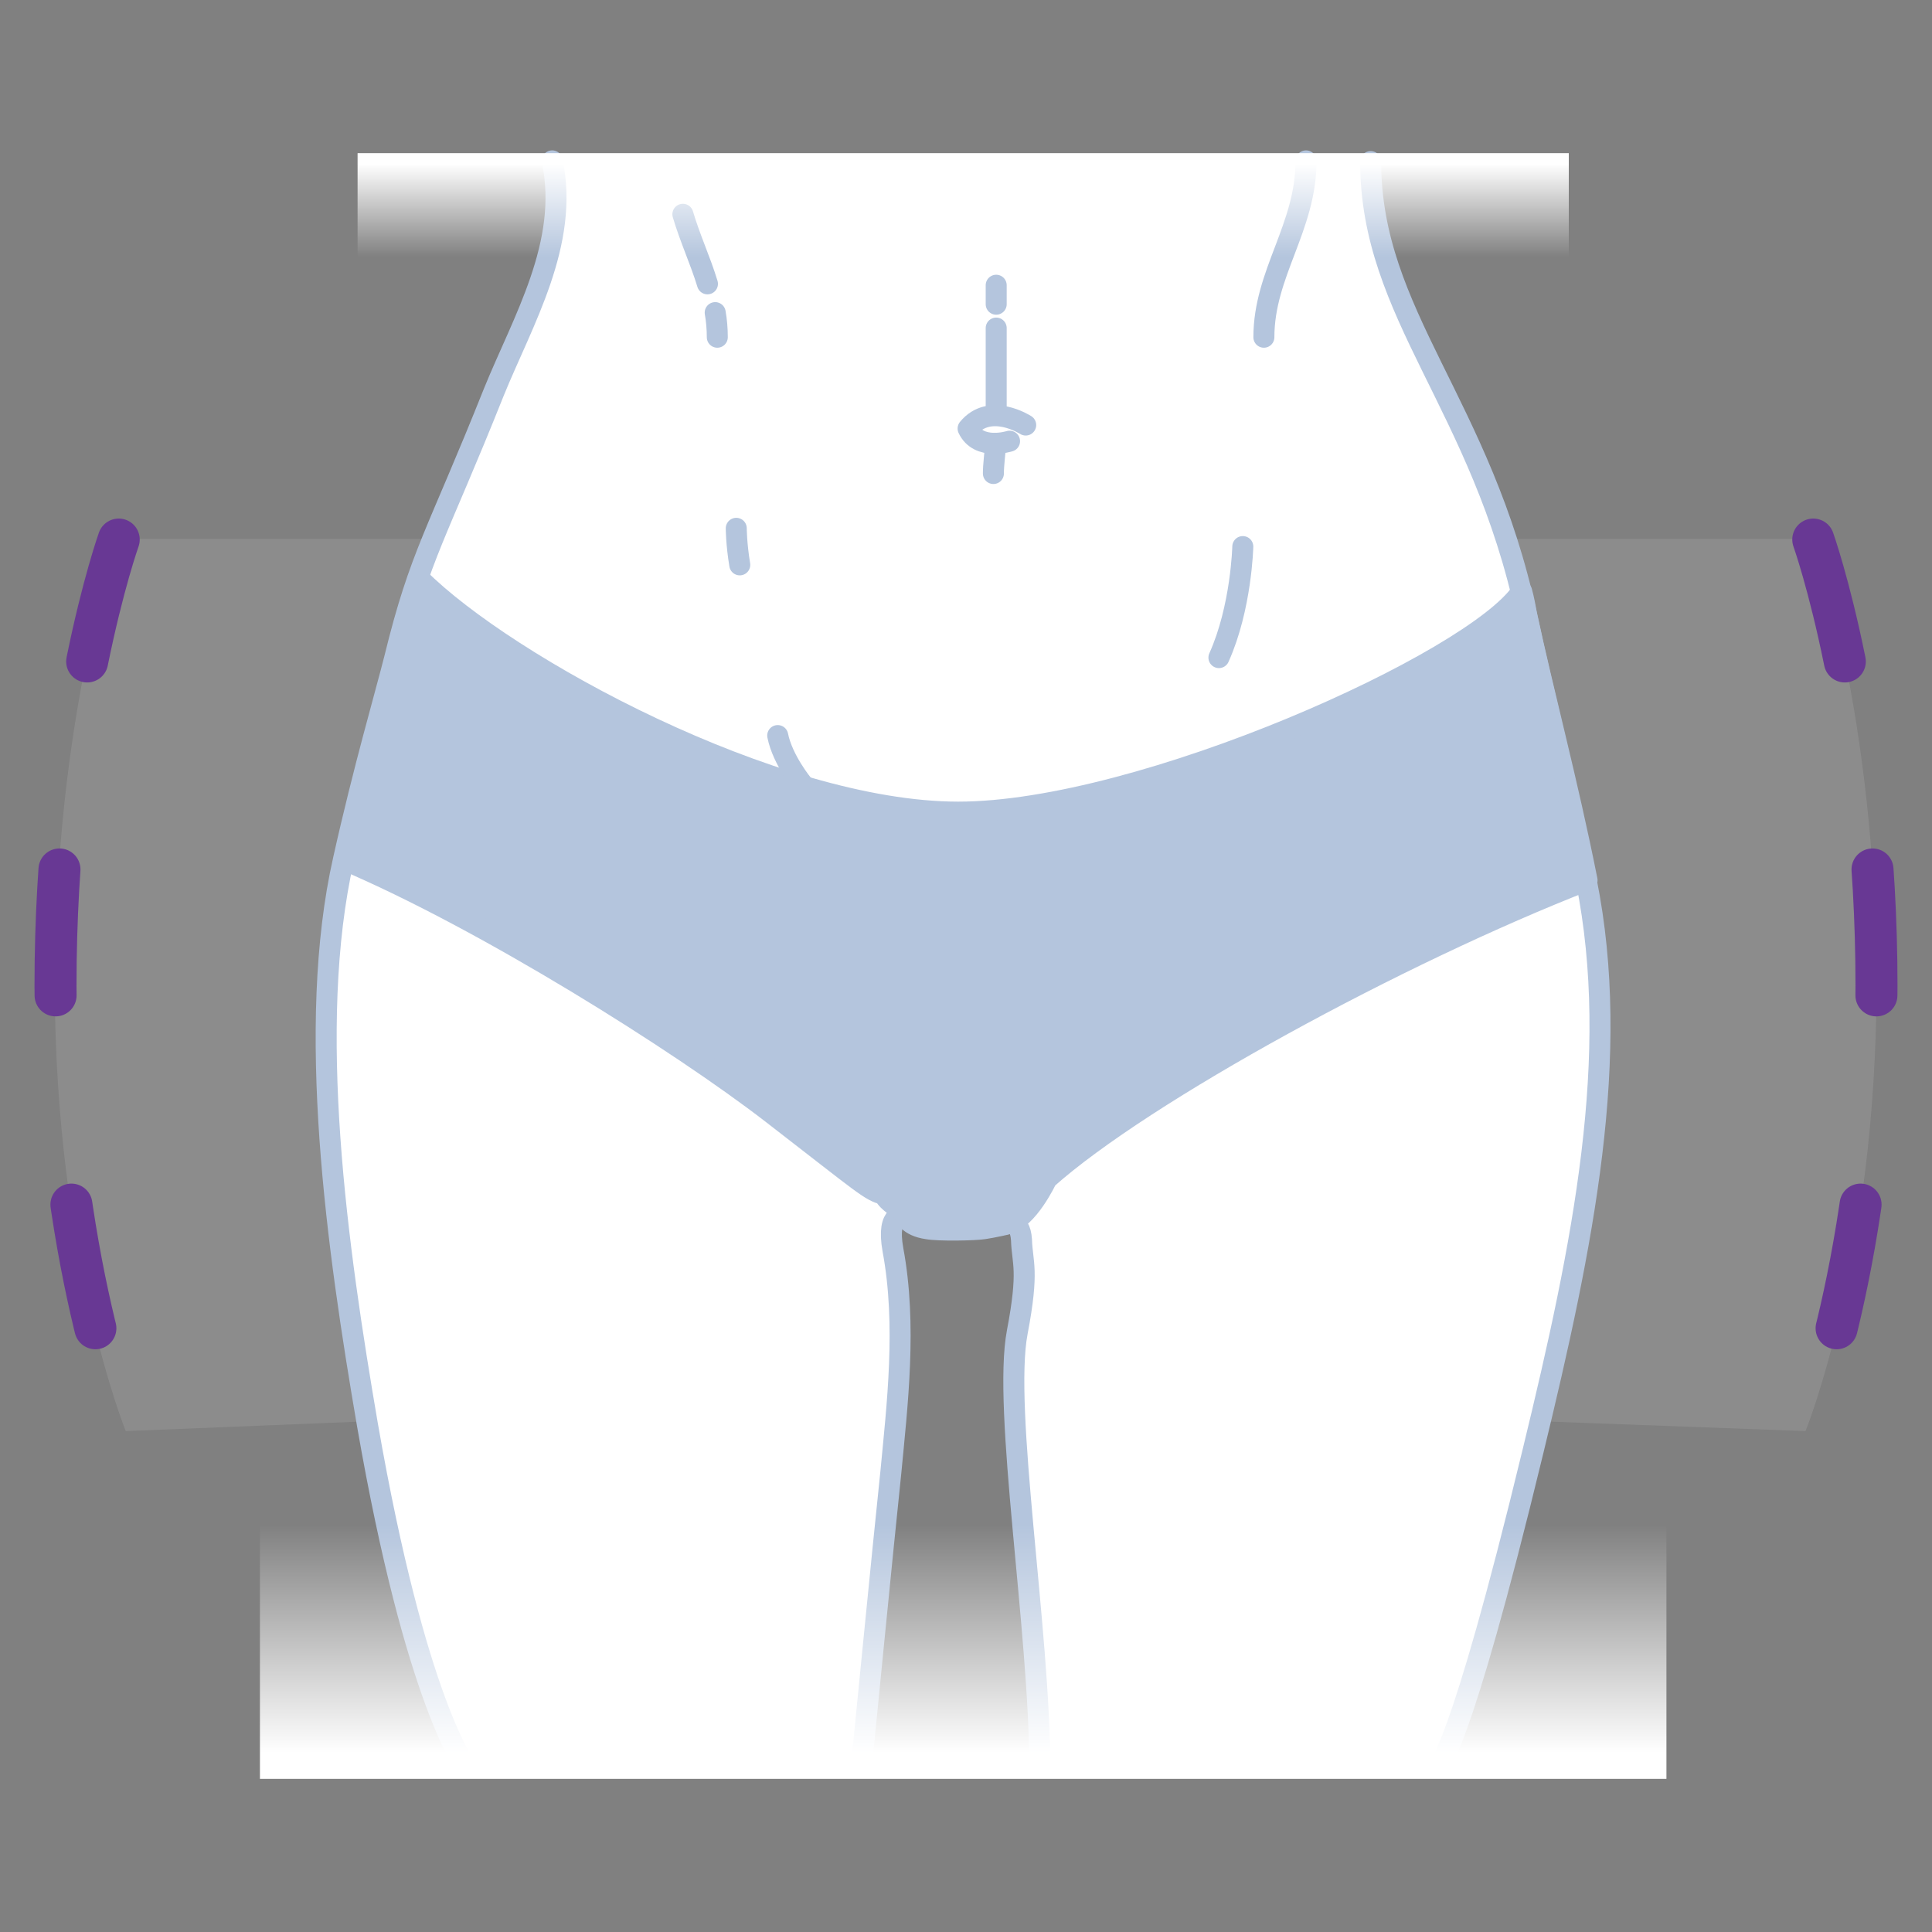 <svg
  width="92"
  height="92"
  viewBox="0 0 92 92"
  fill="none"
  xmlns="http://www.w3.org/2000/svg">
  <rect x="0" y="0" width="92" height="92" fill="#808080" stroke="none"/>
  <path
    opacity="0.1"
    d="M73.332 67.679L85.978 68.147C85.978 68.147 89.357 59.817 89.357 46.903C89.357 33.99 86.346 25.66 86.346 25.66H71.626L73.265 31.815L74.001 34.927L75.139 39.142L75.339 40.547L76.075 44.963L76.042 49.513L75.674 55.468L74.57 61.657L73.332 67.679Z"
    fill="white" />
  <path
    d="M86.346 25.693C86.346 25.693 89.357 34.124 89.357 46.937C89.357 59.75 85.978 68.18 85.978 68.18"
    stroke="#683894"
    stroke-width="2"
    stroke-miterlimit="10"
    stroke-linecap="round"
    stroke-dasharray="6 10" />
  <path
    opacity="0.1"
    d="M17.564 67.679L5.988 68.147C5.988 68.147 2.609 59.817 2.609 46.903C2.609 33.99 5.62 25.66 5.62 25.66H20.34L18.701 31.815L17.965 34.927L16.828 39.142L16.46 40.547L15.724 44.963L15.59 49.513L15.891 55.468L16.56 61.657L17.564 67.679Z"
    fill="white" />
  <path
    d="M5.654 25.693C5.654 25.693 2.643 34.124 2.643 46.937C2.643 59.75 6.022 68.18 6.022 68.18"
    stroke="#683894"
    stroke-width="2"
    stroke-miterlimit="10"
    stroke-linecap="round"
    stroke-dasharray="6 10" />
  <path d="M72.998 69.084C69.452 83.737 68.448 84.138 68.448 84.138C68.448 84.138 53.159 84.138 49.513 84.138C49.513 77.615 47.74 67.043 48.442 63.396C49.011 60.386 48.71 60.118 48.643 59.014C48.609 57.943 47.941 58.244 47.873 58.278C47.773 58.278 47.205 58.412 46.837 58.479C46.368 58.545 44.695 58.579 44.16 58.479C43.257 58.345 43.09 57.843 43.09 57.843C43.09 57.843 42.186 57.575 42.521 59.482C43.19 63.095 42.721 66.909 42.42 70.087C42.119 73.266 41.015 84.138 41.015 84.138H22.247C22.247 84.138 19.839 81.094 17.53 67.812C16.058 59.415 14.586 48.877 16.393 40.882C17.396 36.532 18.433 33.02 18.835 31.28C20.039 26.362 20.842 25.425 23.552 18.634C24.89 15.255 27.165 11.542 26.329 7.628H65.303C65.303 14.921 70.623 19.136 72.73 29.206C73.5 32.852 74.671 37.168 75.574 41.852C77.213 50.249 75.407 59.181 72.998 69.084Z" fill="white" />
  <path d="M75.574 41.919C66.641 45.398 54.464 52.022 49.847 56.137C49.847 56.137 48.944 58.077 47.94 58.278C47.84 58.278 47.271 58.412 46.903 58.478C46.435 58.545 44.762 58.579 44.227 58.478C43.859 58.412 43.625 58.311 43.457 58.211C43.324 58.044 43.223 57.943 43.156 57.876C42.721 57.408 42.353 57.341 42.086 56.873C41.417 56.705 41.182 56.438 36.766 53.025C32.35 49.613 23.084 43.792 16.393 40.948C17.363 36.599 18.433 33.087 18.835 31.347C19.203 29.774 19.537 28.604 19.939 27.533C24.121 31.715 36.9 38.673 45.632 38.673C54.364 38.673 70.221 31.514 72.462 28.169C72.563 28.537 72.63 28.905 72.697 29.273C73.466 32.886 74.637 37.201 75.574 41.919Z" fill="#B4C5DD" />
  <path
    d="M26.295 7.661C27.131 11.575 24.89 15.289 23.518 18.668C20.809 25.459 20.006 26.396 18.801 31.314C18.366 33.053 17.329 36.566 16.359 40.915C14.553 48.877 16.058 59.449 17.497 67.846C19.805 81.127 22.214 84.172 22.214 84.172H41.015C41.015 84.172 42.086 73.266 42.42 70.121C42.721 66.943 43.19 63.095 42.521 59.516C42.186 57.642 43.089 57.876 43.089 57.876C43.089 57.876 43.223 58.378 44.16 58.512C44.695 58.612 46.401 58.579 46.836 58.512C47.305 58.445 48.007 58.278 47.873 58.311C47.873 58.311 48.576 57.943 48.643 59.047C48.676 60.151 49.011 60.452 48.442 63.43C47.739 67.11 49.513 77.648 49.513 84.172H68.448C68.448 84.172 69.451 83.77 72.998 69.117C75.406 59.215 77.213 50.282 75.54 41.952C74.603 37.235 73.466 32.919 72.697 29.306C70.555 19.236 65.27 14.988 65.27 7.695"
    stroke="#B4C5DD"
    stroke-miterlimit="10"
    stroke-linecap="round"
    stroke-linejoin="round" />
  <path
    d="M47.405 21.11C47.372 21.745 47.305 22.113 47.305 22.548"
    stroke="#B4C5DD"
    stroke-miterlimit="10"
    stroke-linecap="round"
    stroke-linejoin="round" />
  <path
    d="M47.438 15.623V19.772"
    stroke="#B4C5DD"
    stroke-miterlimit="10"
    stroke-linecap="round"
    stroke-linejoin="round" />
  <path
    d="M47.438 13.583V14.486"
    stroke="#B4C5DD"
    stroke-miterlimit="10"
    stroke-linecap="round"
    stroke-linejoin="round" />
  <path
    d="M48.843 20.24C48.843 20.24 47.137 19.136 46.1 20.407C46.602 21.478 48.074 21.009 48.074 21.009"
    stroke="#B4C5DD"
    stroke-miterlimit="10"
    stroke-linecap="round"
    stroke-linejoin="round" />
  <path
    d="M62.192 7.661C62.192 10.839 60.185 13.014 60.185 16.058"
    stroke="#B4C5DD"
    stroke-miterlimit="10"
    stroke-linecap="round"
    stroke-linejoin="round" />
  <path
    d="M34.057 14.887C34.123 15.255 34.157 15.657 34.157 16.058"
    stroke="#B4C5DD"
    stroke-miterlimit="10"
    stroke-linecap="round"
    stroke-linejoin="round" />
  <path
    d="M32.518 10.204C32.852 11.341 33.354 12.412 33.688 13.516"
    stroke="#B4C5DD"
    stroke-miterlimit="10"
    stroke-linecap="round"
    stroke-linejoin="round" />
  <path
    d="M59.181 26.028C59.181 26.028 59.114 28.938 58.044 31.314"
    stroke="#B4C5DD"
    stroke-miterlimit="10"
    stroke-linecap="round"
    stroke-linejoin="round" />
  <path
    d="M35.06 25.158C35.06 25.158 35.06 25.894 35.227 26.898"
    stroke="#B4C5DD"
    stroke-miterlimit="10"
    stroke-linecap="round"
    stroke-linejoin="round" />
  <path
    d="M75.574 41.919C66.641 45.398 54.464 52.022 49.847 56.137C49.847 56.137 48.944 58.077 47.94 58.278C47.84 58.278 47.271 58.412 46.903 58.478C46.435 58.545 44.762 58.579 44.227 58.478C43.859 58.412 43.625 58.311 43.457 58.211C43.324 58.044 43.223 57.943 43.156 57.876C42.721 57.408 42.353 57.341 42.086 56.873C41.417 56.705 41.182 56.438 36.766 53.025C32.35 49.613 23.084 43.792 16.393 40.948C17.363 36.599 18.433 33.087 18.835 31.347C19.203 29.774 19.537 28.604 19.939 27.533C24.121 31.715 36.9 38.673 45.632 38.673C54.364 38.673 70.221 31.514 72.462 28.169C72.563 28.537 72.63 28.905 72.697 29.273C73.466 32.886 74.637 37.201 75.574 41.919Z"
    stroke="#B4C5DD"
    stroke-miterlimit="10"
    stroke-linecap="round"
    stroke-linejoin="round" />
  <path
    d="M41.216 55.167C41.082 54.865 41.049 54.631 41.049 54.631"
    stroke="#B4C5DD"
    stroke-miterlimit="10"
    stroke-linecap="round"
    stroke-linejoin="round" />
  <path
    d="M42.052 56.839C41.852 56.538 41.684 56.237 41.517 55.969"
    stroke="#B4C5DD"
    stroke-miterlimit="10"
    stroke-linecap="round"
    stroke-linejoin="round" />
  <path
    d="M38.239 37.369C38.239 37.369 37.268 36.198 37.034 35.027"
    stroke="#B4C5DD"
    stroke-miterlimit="10"
    stroke-linecap="round"
    stroke-linejoin="round" />
  <path d="M74.704 12.244H17.028V7.293H74.704V12.244Z" fill="url(#paint0_linear_76_272)" />
  <path d="M12.378 72.563H79.354V84.707H12.378V72.563Z" fill="url(#paint1_linear_76_272)" />
  <defs>
    <linearGradient
      id="paint0_linear_76_272"
      x1="45.872"
      y1="7.302"
      x2="45.872"
      y2="12.248"
      gradientUnits="userSpaceOnUse">
      <stop offset="0.1" stop-color="white" />
      <stop
        offset="1"
        stop-color="white"
        stop-opacity="0" />
    </linearGradient>
    <linearGradient
      id="paint1_linear_76_272"
      x1="45.872"
      y1="84.698"
      x2="45.872"
      y2="72.564"
      gradientUnits="userSpaceOnUse">
      <stop offset="0.1" stop-color="white" />
      <stop
        offset="1"
        stop-color="white"
        stop-opacity="0" />
    </linearGradient>
  </defs>
</svg>
